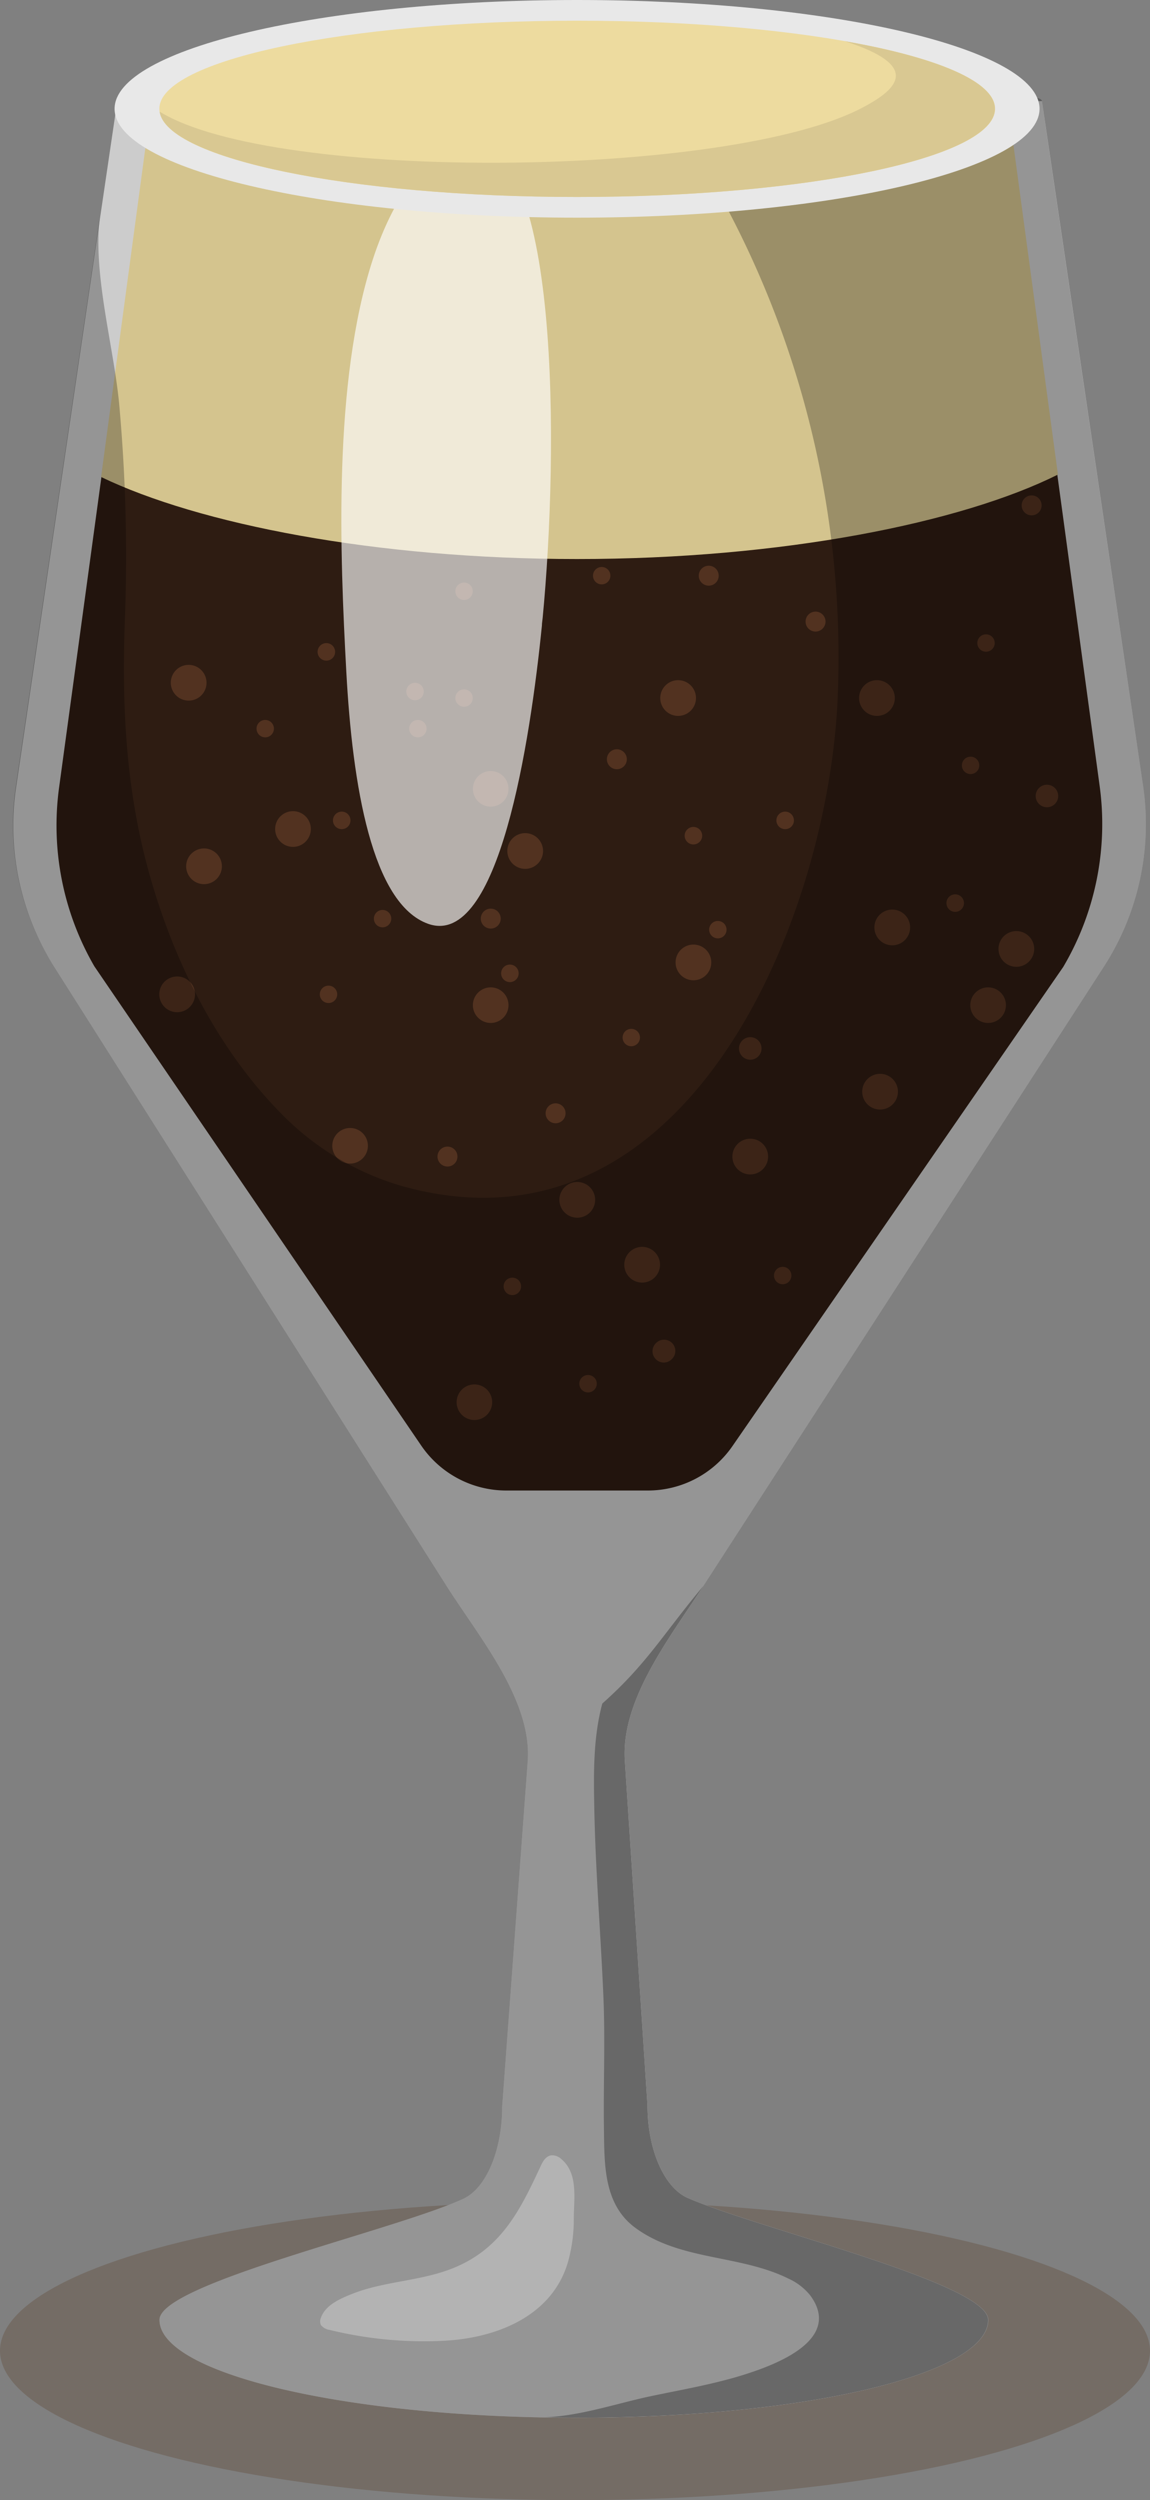 <svg xmlns="http://www.w3.org/2000/svg" viewBox="0 0 170.62 370.88"><rect x="0" y="0" width="170.62" height="370.88" fill="#808080" stroke="none"/><defs><style>.cls-1{isolation:isolate;}.cls-2{fill:#5c432f;opacity:0.33;mix-blend-mode:multiply;}.cls-3{fill:#ccc;}.cls-4{fill:#8f8f8f;}.cls-5{fill:#f5f5f5;}.cls-6{fill:#2e1c12;}.cls-7{fill:#d4c48e;}.cls-8{fill:#523220;}.cls-9{fill:#fff;opacity:0.65;}.cls-10{opacity:0.27;}.cls-11{fill:#e8e8e8;}.cls-12{fill:#eddb9f;}.cls-13{fill:#d9c892;}</style></defs><g class="cls-1"><g id="Layer_2" data-name="Layer 2"><g id="_ÎÓÈ_1" data-name="—ÎÓÈ_1"><ellipse class="cls-2" cx="85.31" cy="348.72" rx="85.31" ry="22.16"/><path class="cls-3" d="M169.59,116.53,154.59,15H17.4l-15,101.73A39.08,39.08,0,0,0,8,143.35l58.16,91.77c4.93,7.79,12.81,17.07,12.13,26.2L74.5,312.53c0,6.37-2.32,12-5.69,13.61-9.93,4.65-45.15,12.61-45.15,18,0,8,27.78,14.52,61.84,14.52s61.09-6.5,61.09-14.52c0-5.41-33.83-13.43-44.53-18.07-3.51-1.52-6-7.15-6-13.76L92.7,261.19c-.59-9.06,6.66-18.21,11.62-25.87l59.42-91.87A39,39,0,0,0,169.59,116.53Z"/><path class="cls-4" d="M102.06,326.06c-3.51-1.52-6-7.15-6-13.76L92.7,261.19c-.59-9.06,6.66-18.21,11.66-25.93-6,7.17-8.35,11.54-15,17.45-1.34,5-1.29,10.22-1.19,15.38.17,9.34.95,18.66,1.35,28,.28,6.45,0,12.9.08,19.35.08,5.41-.16,11.54,4.71,15.08,6.67,4.86,15.43,3.93,22.63,7.48a8.78,8.78,0,0,1,3.28,2.52c4.86,6.63-5.34,10.32-9.7,11.71-4.56,1.45-9.43,2.27-14.11,3.26-5.13,1.09-11.23,3.2-16.53,3.09,1.87,0,3.76.07,5.67.07,34.06,0,61.09-6.5,61.09-14.52C146.59,338.72,112.76,330.7,102.06,326.06Z"/><path class="cls-5" d="M84.3,335.44a23.17,23.17,0,0,0,.83-6.14c0-3.15.7-6.85-1.83-9a2,2,0,0,0-1.51-.57c-.79.11-1.24.87-1.55,1.55-3,6.42-5.79,12.35-13.18,15.25-4.75,1.87-10,1.87-14.7,3.71-1.94.76-4.09,1.72-4.74,3.57a1.3,1.3,0,0,0,0,1.11,2,2,0,0,0,1.29.71,58.75,58.75,0,0,0,17.13,1.6C74.27,346.76,82.11,343.23,84.3,335.44Z"/><path class="cls-6" d="M75.11,221.11h21a15.25,15.25,0,0,0,12.56-6.59l49.07-71.07a41.71,41.71,0,0,0,5.4-26.93L149.33,15H22.65L8.78,116.73A41.68,41.68,0,0,0,14,143.35l48.5,71.1A15.28,15.28,0,0,0,75.11,221.11Z"/><path class="cls-7" d="M85.61,82.93c30.44,0,57-5.37,71.35-12.53l-7.63-56.5H22.65L15,70.76C29.47,77.73,55.68,82.93,85.61,82.93Z"/><path class="cls-8" d="M155.33,116.41a1.67,1.67,0,1,1-1.67,1.67A1.67,1.67,0,0,1,155.33,116.41Z"/><path class="cls-8" d="M153.06,73.49A1.48,1.48,0,1,1,151.58,75,1.48,1.48,0,0,1,153.06,73.49Z"/><path class="cls-8" d="M150.79,138.12a2.65,2.65,0,1,1-2.65,2.65A2.65,2.65,0,0,1,150.79,138.12Z"/><path class="cls-8" d="M146.25,94.1A1.29,1.29,0,1,1,145,95.39,1.29,1.29,0,0,1,146.25,94.1Z"/><path class="cls-8" d="M144,112.25a1.29,1.29,0,1,1-1.29,1.29A1.29,1.29,0,0,1,144,112.25Z"/><path class="cls-8" d="M141.71,132.67a1.3,1.3,0,1,1-1.29,1.29A1.29,1.29,0,0,1,141.71,132.67Z"/><circle class="cls-8" cx="102.88" cy="142.77" r="2.65"/><path class="cls-8" d="M132.38,140.23a2.65,2.65,0,1,1,2.65-2.64A2.65,2.65,0,0,1,132.38,140.23Z"/><path class="cls-8" d="M130.11,106.2a2.65,2.65,0,1,1,2.65-2.65A2.65,2.65,0,0,1,130.11,106.2Z"/><path class="cls-8" d="M77.92,128.89a2.65,2.65,0,1,1,2.65-2.65A2.65,2.65,0,0,1,77.92,128.89Z"/><path class="cls-8" d="M100.61,106.2a2.65,2.65,0,1,1,2.65-2.65A2.65,2.65,0,0,1,100.61,106.2Z"/><path class="cls-8" d="M28,103.93a2.65,2.65,0,1,1,2.64-2.65A2.64,2.64,0,0,1,28,103.93Z"/><path class="cls-8" d="M30.28,131.16a2.65,2.65,0,1,1,2.64-2.65A2.65,2.65,0,0,1,30.28,131.16Z"/><path class="cls-8" d="M91.54,114.11A1.48,1.48,0,1,1,93,112.63,1.48,1.48,0,0,1,91.54,114.11Z"/><path class="cls-8" d="M105.15,86.88a1.48,1.48,0,1,1,1.48-1.48A1.48,1.48,0,0,1,105.15,86.88Z"/><path class="cls-8" d="M121,93.69a1.48,1.48,0,1,1,1.48-1.48A1.49,1.49,0,0,1,121,93.69Z"/><path class="cls-8" d="M116.5,123a1.3,1.3,0,1,1,1.29-1.3A1.29,1.29,0,0,1,116.5,123Z"/><path class="cls-8" d="M75.66,145.69a1.3,1.3,0,1,1,1.29-1.3A1.3,1.3,0,0,1,75.66,145.69Z"/><path class="cls-8" d="M68.85,104.84a1.29,1.29,0,1,1,1.29-1.29A1.28,1.28,0,0,1,68.85,104.84Z"/><path class="cls-8" d="M102.88,125.27a1.3,1.3,0,1,1,1.3-1.3A1.3,1.3,0,0,1,102.88,125.27Z"/><path class="cls-8" d="M50.7,123A1.3,1.3,0,1,1,52,121.7,1.3,1.3,0,0,1,50.7,123Z"/><path class="cls-8" d="M62,109.38a1.29,1.29,0,1,1,1.29-1.29A1.29,1.29,0,0,1,62,109.38Z"/><path class="cls-8" d="M48.43,98a1.3,1.3,0,1,1,1.29-1.29A1.29,1.29,0,0,1,48.43,98Z"/><path class="cls-8" d="M68.85,89a1.29,1.29,0,1,1,1.29-1.29A1.29,1.29,0,0,1,68.85,89Z"/><path class="cls-8" d="M39.35,109.38a1.29,1.29,0,1,1,1.29-1.29A1.29,1.29,0,0,1,39.35,109.38Z"/><path class="cls-8" d="M89.27,86.69a1.29,1.29,0,1,1,1.29-1.29A1.29,1.29,0,0,1,89.27,86.69Z"/><path class="cls-8" d="M72.25,209.88a2.64,2.64,0,1,1,0-3.74A2.65,2.65,0,0,1,72.25,209.88Z"/><circle class="cls-8" cx="43.47" cy="122.98" r="2.65"/><path class="cls-8" d="M83.77,176.12a2.65,2.65,0,1,1,0,3.74A2.64,2.64,0,0,1,83.77,176.12Z"/><path class="cls-8" d="M24.41,145.63a2.65,2.65,0,1,1,0,3.75A2.65,2.65,0,0,1,24.41,145.63Z"/><path class="cls-8" d="M128.7,160.07a2.65,2.65,0,1,1,0,3.75A2.65,2.65,0,0,1,128.7,160.07Z"/><path class="cls-8" d="M50.08,168.1a2.64,2.64,0,1,1,0,3.74A2.63,2.63,0,0,1,50.08,168.1Z"/><path class="cls-8" d="M70.94,115.15a2.64,2.64,0,1,1,0,3.74A2.65,2.65,0,0,1,70.94,115.15Z"/><path class="cls-8" d="M70.94,147.24a2.64,2.64,0,1,1,0,3.74A2.63,2.63,0,0,1,70.94,147.24Z"/><circle class="cls-8" cx="111.31" cy="171.57" r="2.65"/><path class="cls-8" d="M110.13,154.35a1.67,1.67,0,1,1,2.37,2.36,1.67,1.67,0,0,1-2.37-2.36Z"/><path class="cls-8" d="M97.3,199.27a1.67,1.67,0,1,1,2.36,2.36,1.65,1.65,0,0,1-2.36,0A1.67,1.67,0,0,1,97.3,199.27Z"/><path class="cls-8" d="M144.74,147.24a2.64,2.64,0,1,1,0,3.74A2.63,2.63,0,0,1,144.74,147.24Z"/><path class="cls-8" d="M93.4,185.74a2.65,2.65,0,1,1,0,3.75A2.65,2.65,0,0,1,93.4,185.74Z"/><circle class="cls-8" cx="72.81" cy="136.27" r="1.48"/><circle class="cls-8" cx="82.43" cy="165.15" r="1.48"/><circle class="cls-8" cx="66.39" cy="171.57" r="1.48"/><path class="cls-8" d="M75.1,189.91a1.3,1.3,0,0,1,1.83,0,1.29,1.29,0,0,1,0,1.83,1.29,1.29,0,0,1-1.83-1.83Z"/><path class="cls-8" d="M115.21,188.31a1.29,1.29,0,1,1,0,1.82A1.29,1.29,0,0,1,115.21,188.31Z"/><path class="cls-8" d="M86.33,204.35a1.3,1.3,0,0,1,1.83,0,1.29,1.29,0,0,1,0,1.83,1.29,1.29,0,0,1-1.83-1.83Z"/><path class="cls-8" d="M47.83,146.59a1.29,1.29,0,1,1,0,1.83A1.29,1.29,0,0,1,47.83,146.59Z"/><path class="cls-8" d="M60.66,101.67a1.29,1.29,0,0,1,1.83,1.83,1.29,1.29,0,1,1-1.83-1.83Z"/><path class="cls-8" d="M55.85,135.36a1.29,1.29,0,1,1,0,1.83A1.3,1.3,0,0,1,55.85,135.36Z"/><path class="cls-8" d="M105.59,137a1.29,1.29,0,1,1,0,1.82A1.29,1.29,0,0,1,105.59,137Z"/><path class="cls-8" d="M92.75,153a1.29,1.29,0,1,1,0,1.83A1.3,1.3,0,0,1,92.75,153Z"/><path class="cls-9" d="M80.4,92.81c0-.38.08-.76.11-1.13C82.86,67.27,83.24,19.51,68.93,21c-4.88.5-10.38,7.56-13.61,17.46-5.94,18.21-4.88,43.84-3.94,61.17.91,16.91,3.81,34.47,12.16,37.42C74,140.72,78.68,109.94,80.4,92.81Z"/><path class="cls-10" d="M163.74,143.45a39,39,0,0,0,5.85-26.93s-15-101.3-15-101.52c-.44-2.86-41.2,4.2-44.7,4.64-2.35.3-5.28,1.14-5.56,3.5a5.54,5.54,0,0,0,1.08,3.29,142.38,142.38,0,0,1,18.82,78.19c-1.81,32.86-22.76,83-64.53,71.34a41,41,0,0,1-18.31-11.11c-10-10.28-16.59-24.33-20-38.14-2.92-11.94-3.32-23.74-2.82-35.94a249,249,0,0,0-.83-30.17c-.71-8.78-4.14-20.18-2.86-28.82l-12.55,85A39.08,39.08,0,0,0,8,143.35l58.16,91.77c4.93,7.79,12.81,17.07,12.13,26.2L74.5,312.53c0,6.37-2.32,12-5.69,13.61-9.93,4.65-45.15,12.61-45.15,18,0,8,27.78,14.52,61.84,14.52s61.09-6.5,61.09-14.52c0-5.41-33.83-13.43-44.53-18.07-3.51-1.52-6-7.15-6-13.76L92.7,261.19c-.59-9.06,6.66-18.21,11.62-25.87Z"/><path class="cls-11" d="M154.23,16.14c0,8.92-30.72,16.15-68.62,16.15S17,25.06,17,16.14,47.72,0,85.61,0,154.23,7.23,154.23,16.14Z"/><path class="cls-12" d="M147.64,16.14c0,7.23-27.77,13.08-62,13.08s-62-5.85-62-13.08,27.77-13.07,62-13.07S147.64,8.92,147.64,16.14Z"/><path class="cls-13" d="M125.34,6.11c11.26,3.61,8,7,2.78,9.77C108.6,26.42,40.8,27.13,23.68,16.56c1.05,7,28.34,12.66,61.93,12.66,34.26,0,62-5.85,62-13.08C147.64,12.11,139,8.5,125.34,6.11Z"/></g></g></g></svg>